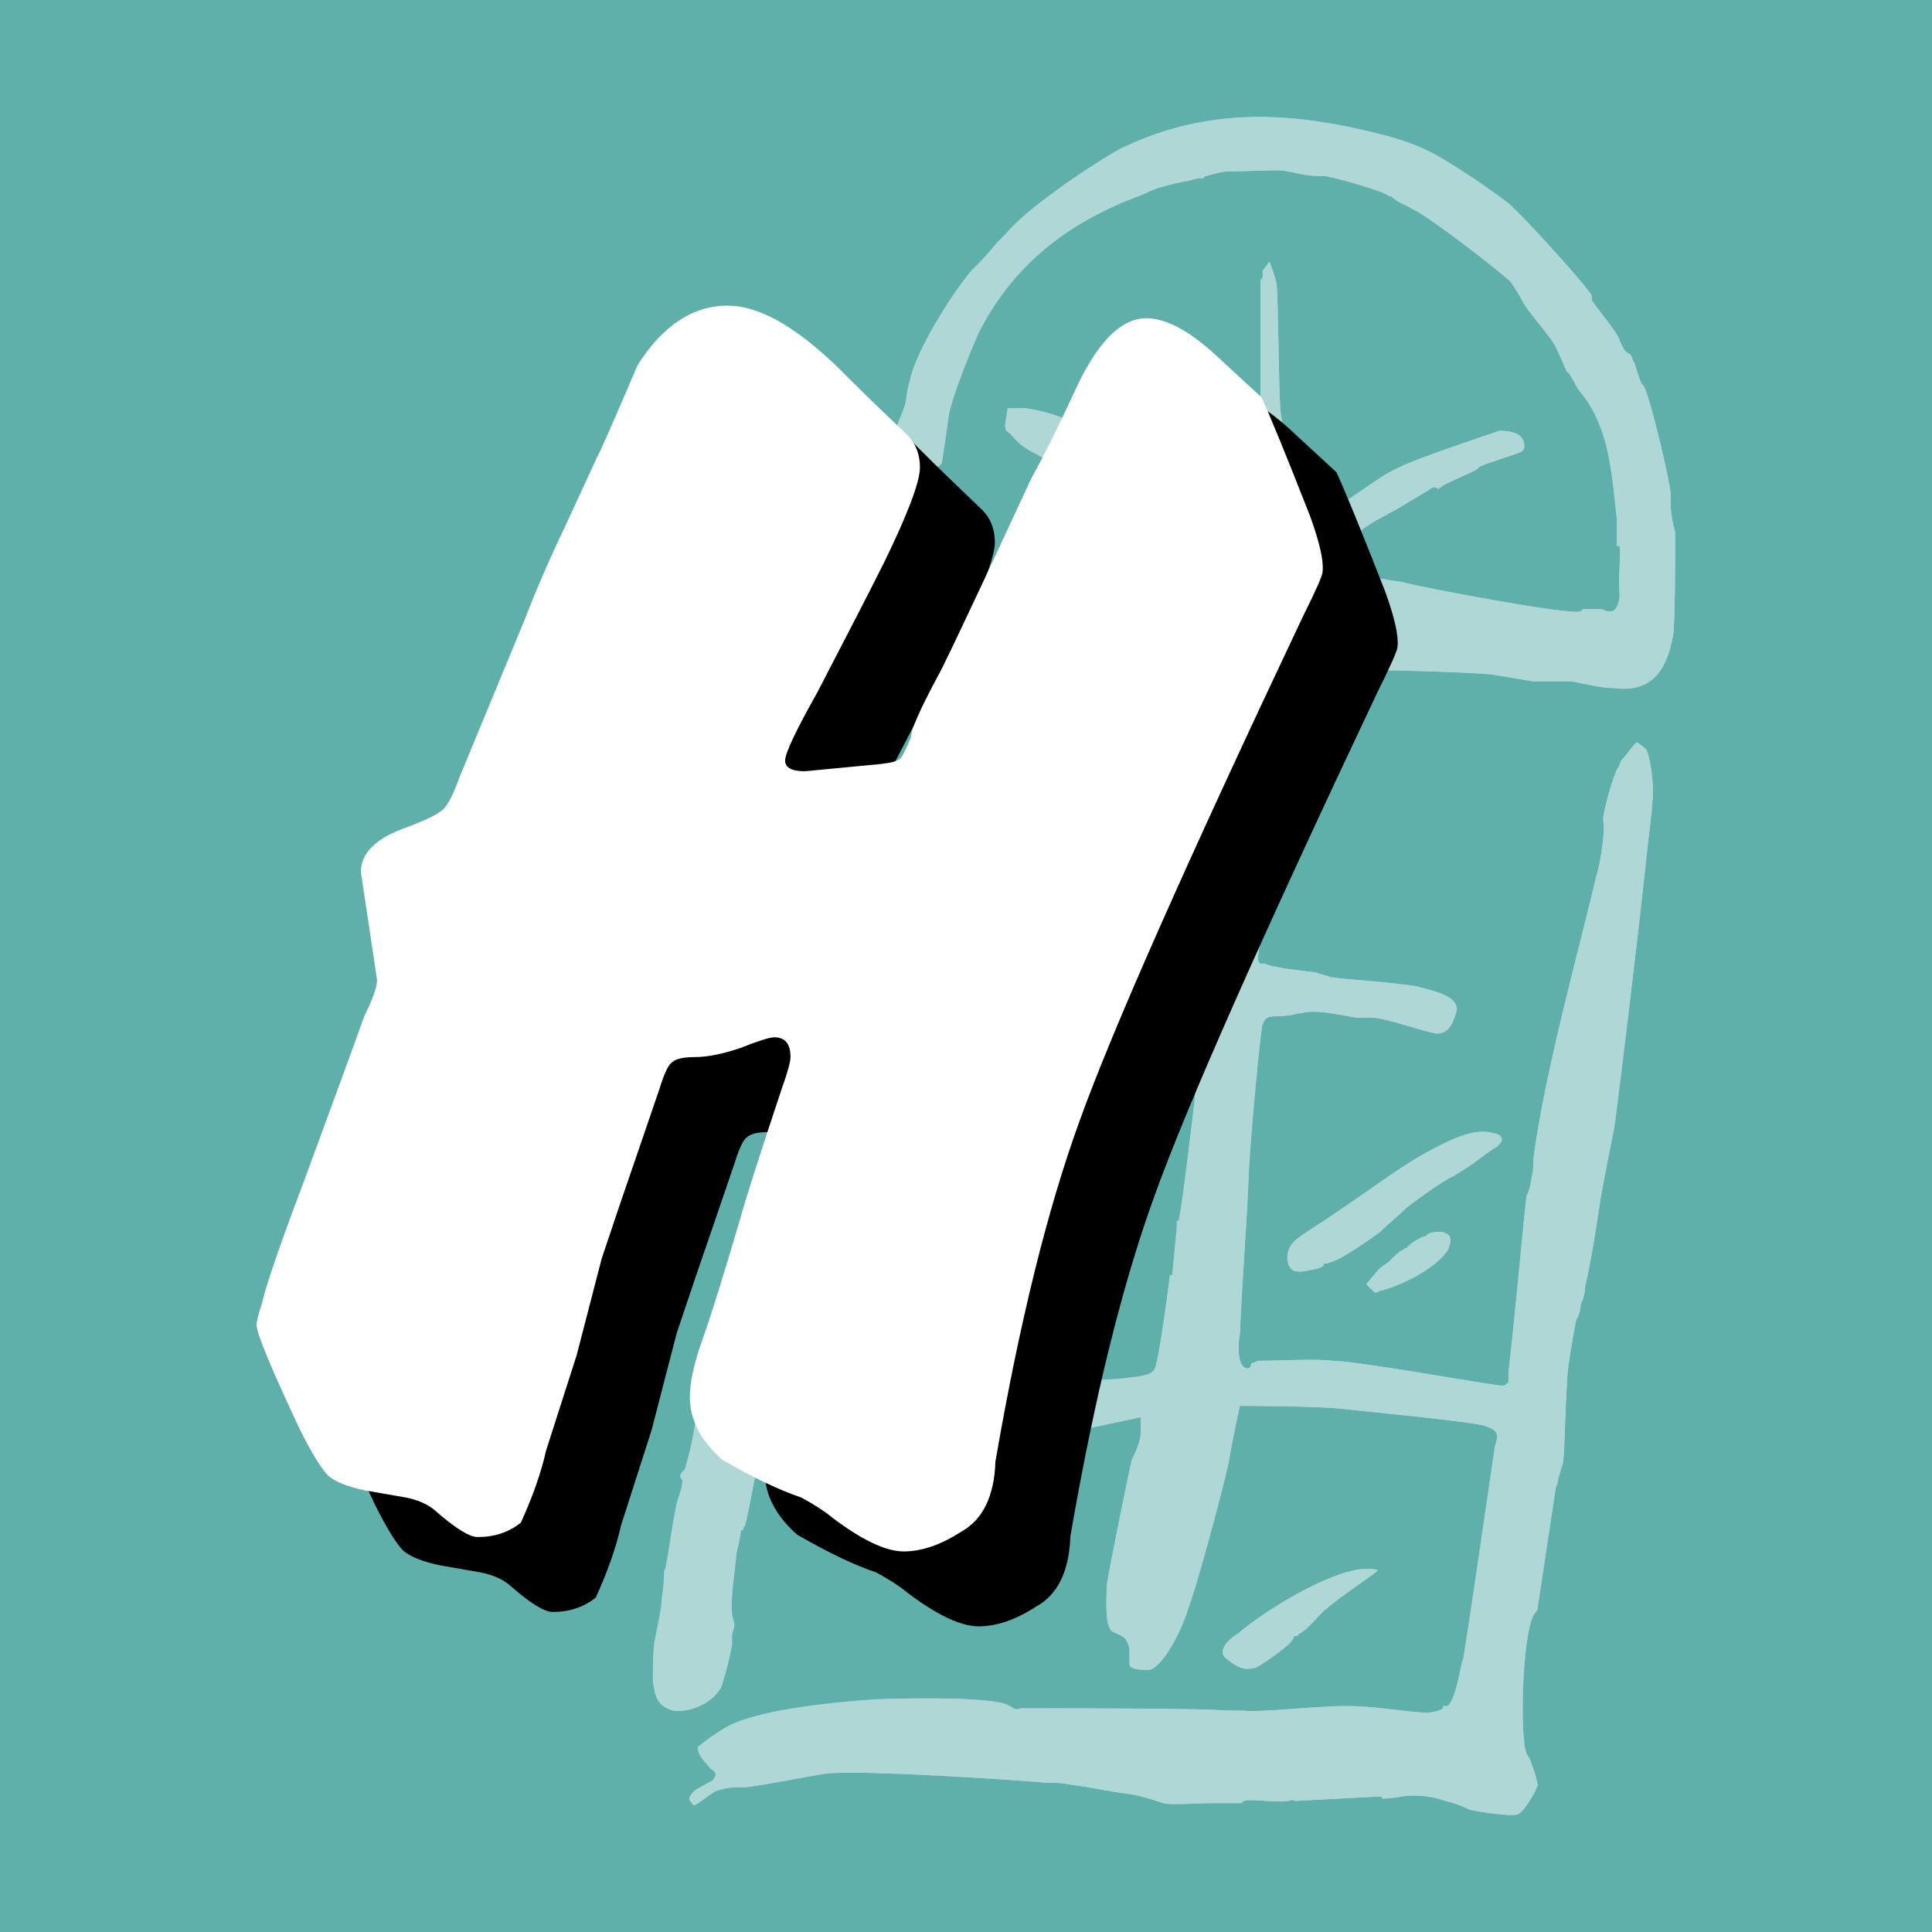 <svg width="512" height="512" viewBox="0 0 512 512" fill="none" xmlns="http://www.w3.org/2000/svg">
<rect width="512" height="512" fill="#5FAFAB"/>
<g opacity="0.5">
<path d="M176.093 416.251C176.689 415.655 178.477 400.696 179.681 397.13C180.29 395.597 180.691 393.99 180.873 392.35C180.547 392.026 180.337 391.603 180.277 391.147C180.277 390.562 180.873 389.955 181.469 389.359C185.653 375.007 182.077 380.991 191.592 343.313C192.795 340.321 195.18 335.541 196.372 331.942C197.057 330.019 197.463 328.007 197.575 325.969C199.96 316.398 202.951 305.038 202.951 303.239C204.155 296.659 208.935 278.72 208.935 275.121C208.837 273.304 209.042 271.483 209.542 269.733C209.646 268.469 210.03 267.243 210.667 266.145C211.274 263.761 211.87 255.382 212.478 248.802C213.063 239.242 214.862 221.899 215.458 217.704C216.054 214.712 216.65 212.327 217.258 209.932C217.854 202.756 217.258 187.201 217.854 184.817C219.046 181.825 219.642 180.633 222.038 180.633C223.241 181.229 226.233 182.421 226.233 183.017C229.81 186.605 226.818 230.256 226.818 233.259C226.233 247.61 225.626 254.786 222.634 269.137C220.846 276.313 219.046 282.892 217.258 290.068C215.458 297.851 213.659 311.607 211.87 323.562C210.667 333.134 198.711 400.111 197.519 403.699C197.457 404.157 197.243 404.58 196.912 404.902C196.912 405.498 196.912 405.498 196.315 405.498C196.045 407.516 195.647 409.515 195.123 411.482C195.123 412.674 193.335 424.63 193.92 427.622C193.92 428.825 194.527 429.421 194.527 430.613C194.527 431.806 193.92 432.413 193.92 433.605V435.393C193.92 437.193 191.535 446.168 190.939 447.36C188.544 451.544 182.56 453.94 178.376 453.344C174.192 452.141 173.596 449.756 173 445.561C173 442.58 173 436.563 173.596 434.201C174.192 431.21 175.384 425.833 175.384 423.438C175.762 421.064 175.965 418.666 175.992 416.262" fill="white"/>
<path d="M176.092 416.246C176.066 418.65 175.863 421.048 175.485 423.422C175.485 425.818 174.293 431.194 173.697 434.186C173.101 436.581 173.101 442.565 173.101 445.545C173.697 449.74 174.293 452.125 178.477 453.328C182.661 453.924 188.599 451.529 191.04 447.345C191.636 446.153 194.021 437.222 194.021 435.378V433.589C194.021 432.397 194.628 431.801 194.628 430.598C194.628 429.394 194.021 428.809 194.021 427.606C193.436 424.614 195.224 412.658 195.224 411.466C195.747 409.499 196.146 407.5 196.416 405.483C197.012 405.483 197.012 405.483 197.012 404.887C197.343 404.565 197.557 404.141 197.62 403.683C198.812 400.095 210.768 333.118 211.971 323.547C213.759 311.591 215.559 297.836 217.358 290.053C219.147 282.877 220.946 276.297 222.735 269.122C225.726 254.77 226.334 247.594 226.919 233.243C226.919 230.251 229.91 186.589 226.334 183.002C226.334 182.405 223.342 181.213 222.139 180.617C219.743 180.617 219.147 181.809 217.954 184.801C217.358 187.186 217.955 202.797 217.358 209.916C216.751 212.312 216.155 214.696 215.559 217.688C214.963 221.883 213.163 239.226 212.578 248.787C211.971 255.366 211.375 263.745 210.767 266.13C210.131 267.227 209.747 268.453 209.643 269.718C209.142 271.467 208.937 273.288 209.036 275.105C209.036 278.693 204.255 296.632 203.052 303.223C203.052 305.023 200.06 316.382 197.676 325.954C197.563 327.992 197.158 330.003 196.472 331.926C195.28 335.525 192.896 340.305 191.692 343.297C182.132 380.975 185.709 374.992 181.57 389.343C180.974 389.939 180.378 390.546 180.378 391.131C180.438 391.587 180.647 392.01 180.974 392.335C180.791 393.974 180.39 395.582 179.782 397.115C178.578 400.703 176.79 415.661 176.194 416.235" fill="white"/>
<path d="M233.497 465.272H243.62C245.433 465.404 247.256 465.202 248.996 464.676C251.392 464.676 253.787 464.08 253.191 463.484C251.392 461.684 238.232 462.876 238.232 463.484C236.622 463.513 235.02 463.712 233.452 464.08L233.497 465.272Z" fill="white"/>
<path d="M233.497 465.272H243.62C245.433 465.404 247.256 465.202 248.996 464.676C251.392 464.676 253.787 464.08 253.191 463.484C251.392 461.684 238.232 462.876 238.232 463.484C236.622 463.513 235.02 463.712 233.452 464.08L233.497 465.272Z" fill="white"/>
<path d="M365.069 416.236C365.069 415.64 360.288 415.64 358.5 416.236C350.121 418.024 335.769 426.359 327.998 432.983C325.006 434.772 322.61 437.763 325.006 439.563C328.594 442.555 330.393 442.555 332.778 441.947C335.173 440.755 341.775 435.975 342.349 434.772C342.673 434.45 342.882 434.031 342.945 433.579C343.541 433.579 344.137 433.579 344.137 432.983C345.937 432.387 348.321 429.395 350.717 427C355.508 422.816 363.876 417.428 365.069 416.236Z" fill="white"/>
<path d="M365.069 416.236C365.069 415.64 360.288 415.64 358.5 416.236C350.121 418.024 335.769 426.359 327.998 432.983C325.006 434.772 322.61 437.763 325.006 439.563C328.594 442.555 330.393 442.555 332.778 441.947C335.173 440.755 341.775 435.975 342.349 434.772C342.673 434.45 342.882 434.031 342.945 433.579C343.541 433.579 344.137 433.579 344.137 432.983C345.937 432.387 348.321 429.395 350.717 427C355.508 422.816 363.876 417.428 365.069 416.236Z" fill="white"/>
<path d="M362.076 340.301L363.875 342.089C364.471 342.696 364.471 342.696 365.664 342.089C371.051 340.897 380.622 336.105 383.659 331.325C384.255 330.133 384.851 327.738 383.659 327.141C382.456 325.949 378.868 326.545 378.272 327.141C377.676 327.738 377.676 327.738 377.079 327.738C377.079 327.738 373.492 329.537 373.492 330.133C373.413 330.132 373.335 330.146 373.262 330.175C373.189 330.205 373.122 330.249 373.067 330.304C373.011 330.36 372.967 330.426 372.938 330.499C372.908 330.572 372.894 330.651 372.896 330.729C372.435 330.773 372.006 330.985 371.692 331.325C371.096 331.325 369.308 333.125 368.104 334.317C367.508 334.913 366.316 335.521 365.709 336.105C364.516 337.309 362.121 340.301 362.121 340.301" fill="white"/>
<path d="M362.076 340.301L363.875 342.089C364.471 342.696 364.471 342.696 365.664 342.089C371.051 340.897 380.622 336.105 383.659 331.325C384.255 330.133 384.851 327.738 383.659 327.141C382.456 325.949 378.868 326.545 378.272 327.141C377.676 327.738 377.676 327.738 377.079 327.738C377.079 327.738 373.492 329.537 373.492 330.133C373.413 330.132 373.335 330.146 373.262 330.175C373.189 330.205 373.122 330.249 373.067 330.304C373.011 330.36 372.967 330.426 372.938 330.499C372.908 330.572 372.894 330.651 372.896 330.729C372.435 330.773 372.006 330.985 371.692 331.325C371.096 331.325 369.308 333.125 368.104 334.317C367.508 334.913 366.316 335.521 365.709 336.105C364.516 337.309 362.121 340.301 362.121 340.301" fill="white"/>
<path d="M350.717 334.901C351.549 334.871 352.365 334.668 353.113 334.305C355.509 333.709 363.236 328.321 365.665 326.533C368.061 324.137 370.456 322.349 372.852 319.953C375.248 318.154 382.412 312.778 385.404 311.586C386.011 310.978 386.607 310.978 387.203 310.382C389.588 309.19 393.783 305.602 396.775 303.802C397.967 302.61 398.563 302.014 397.371 300.822C393.176 299.022 389.003 300.215 384.808 302.014C371.649 307.986 365.687 313.97 347.13 325.937C343.542 328.321 341.157 329.525 341.157 333.709C341.753 337.893 344.138 337.297 349.525 336.093L350.717 335.508V334.901Z" fill="white"/>
<path d="M350.717 334.901C351.549 334.871 352.365 334.668 353.113 334.305C355.509 333.709 363.236 328.321 365.665 326.533C368.061 324.137 370.456 322.349 372.852 319.953C375.248 318.154 382.412 312.778 385.404 311.586C386.011 310.978 386.607 310.978 387.203 310.382C389.588 309.19 393.783 305.602 396.775 303.802C397.967 302.61 398.563 302.014 397.371 300.822C393.176 299.022 389.003 300.215 384.808 302.014C371.649 307.986 365.687 313.97 347.13 325.937C343.542 328.321 341.157 329.525 341.157 333.709C341.753 337.893 344.138 337.297 349.525 336.093L350.717 335.508V334.901Z" fill="white"/>
<path d="M313.039 201.554V200.946H314.243C314.243 200.35 315.435 198.562 315.435 197.966H314.839V197.37C314.839 196.762 311.847 196.762 310.047 197.37C307.663 197.966 306.471 197.966 305.267 198.562C302.883 199.754 298.688 203.342 298.092 203.342H296.899C296.292 203.342 296.292 203.938 295.696 204.545C295.1 204.545 295.1 204.545 294.504 205.141C293.908 205.737 292.715 206.93 292.119 206.93H290.916V208.133H289.724V208.729C289.724 209.325 289.724 209.325 289.116 209.325C288.793 209.289 288.465 209.324 288.157 209.427C287.848 209.53 287.565 209.699 287.328 209.921C287.002 210.246 286.792 210.669 286.732 211.125C286.136 211.125 285.528 210.518 284.932 211.125V212.317H283.796V212.913H282.593V214.15C281.997 214.15 281.401 214.15 281.401 214.747C276.887 217.262 272.673 220.281 268.838 223.744C265.924 226.654 262.721 229.258 259.277 231.516C256.882 232.112 249.099 238.096 249.706 238.692C249.706 239.299 249.706 239.299 249.099 239.299C249.019 239.377 248.956 239.469 248.913 239.572C248.869 239.674 248.847 239.784 248.847 239.895C248.847 240.006 248.869 240.116 248.913 240.219C248.956 240.321 249.019 240.414 249.099 240.491C250.028 241.042 251.037 241.445 252.09 241.684C253.294 241.684 256.882 241.684 258.074 241.087L261.662 239.299H262.854C264.057 238.692 270.637 235.711 271.852 234.508C274.844 231.516 286.215 223.148 286.811 223.148H288.003C288.599 223.148 288.003 222.552 288.003 221.956C288.003 221.956 299.363 214.173 300.566 212.958V212.362C301.758 211.17 303.558 209.966 304.75 208.774C305.82 208.307 306.672 207.451 307.134 206.379C308.338 205.186 310.126 203.387 310.733 203.387H311.33V202.195H313.039V201.554Z" fill="white"/>
<path d="M313.039 201.554V200.946H314.243C314.243 200.35 315.435 198.562 315.435 197.966H314.839V197.37C314.839 196.762 311.847 196.762 310.047 197.37C307.663 197.966 306.471 197.966 305.267 198.562C302.883 199.754 298.688 203.342 298.092 203.342H296.899C296.292 203.342 296.292 203.938 295.696 204.545C295.1 204.545 295.1 204.545 294.504 205.141C293.908 205.737 292.715 206.93 292.119 206.93H290.916V208.133H289.724V208.729C289.724 209.325 289.724 209.325 289.116 209.325C288.793 209.289 288.465 209.324 288.157 209.427C287.848 209.53 287.565 209.699 287.328 209.921C287.002 210.246 286.792 210.669 286.732 211.125C286.136 211.125 285.528 210.518 284.932 211.125V212.317H283.796V212.913H282.593V214.15C281.997 214.15 281.401 214.15 281.401 214.747C276.887 217.262 272.673 220.281 268.838 223.744C265.924 226.654 262.721 229.258 259.277 231.516C256.882 232.112 249.099 238.096 249.706 238.692C249.706 239.299 249.706 239.299 249.099 239.299C249.019 239.377 248.956 239.469 248.913 239.572C248.869 239.674 248.847 239.784 248.847 239.895C248.847 240.006 248.869 240.116 248.913 240.219C248.956 240.321 249.019 240.414 249.099 240.491C250.028 241.042 251.037 241.445 252.09 241.684C253.294 241.684 256.882 241.684 258.074 241.087L261.662 239.299H262.854C264.057 238.692 270.637 235.711 271.852 234.508C274.844 231.516 286.215 223.148 286.811 223.148H288.003C288.599 223.148 288.003 222.552 288.003 221.956C288.003 221.956 299.363 214.173 300.566 212.958V212.362C301.758 211.17 303.558 209.966 304.75 208.774C305.82 208.307 306.672 207.451 307.134 206.379C308.338 205.186 310.126 203.387 310.733 203.387H311.33V202.195H313.039V201.554Z" fill="white"/>
<path d="M266.396 112.436C266.396 113.628 266.396 114.224 267.589 114.82C271.176 119.015 272.38 119.015 276.586 121.4C280.77 123.199 287.946 127.979 293.322 131.522C297.517 133.918 301.105 135.11 304.693 136.91C307.077 138.102 311.273 141.094 313.061 142.286C315.457 144.682 318.449 148.269 318.449 148.269C318.449 148.269 316.649 150.665 315.457 152.453C314.166 153.868 312.513 154.902 310.677 155.445C309.473 155.445 253.26 153.061 245.443 153.657C238.256 153.657 214.94 156.649 214.94 156.649C214.94 156.649 220.924 162.025 222.712 163.228C223.858 163.672 225.083 163.875 226.311 163.824C245.432 162.621 322.587 173.947 334.554 175.78C347.714 177.58 349.502 177.58 362.673 177.58C370.444 177.58 390.172 178.176 395.559 178.772L406.323 180.571H416.445C420.022 181.168 424.217 182.36 427.805 182.36C437.365 183.552 441.56 178.176 443.349 168.604C443.956 166.22 443.956 144.085 443.956 141.094C443.314 138.951 442.91 136.745 442.753 134.514V130.926C442.753 128.542 437.365 105.215 435.577 102.223L434.981 101.627C434.285 99.866 433.688 98.067 433.192 96.24C432.585 95.644 432.585 94.451 431.989 93.844C431.382 93.844 431.382 93.248 430.797 93.248C430.076 92.117 429.473 90.915 428.997 89.66C428.401 87.872 422.418 80.662 421.822 79.538V78.346C420.618 75.95 404.478 58.011 399.698 53.827C394.317 49.752 388.727 45.96 382.951 42.467C375.179 37.676 367.992 35.887 356.633 33.469C335.702 29.285 316.559 29.881 296.831 39.453C290.252 43.041 272.312 54.996 266.925 61.576L264.001 64.556C261.975 67.097 259.777 69.495 257.421 71.732C251.438 78.908 242.474 93.856 241.27 100.435C240.644 102.377 240.244 104.385 240.078 106.419C239.482 108.814 238.278 111.199 237.694 112.998C237.097 116.586 237.097 124.954 240.078 126.754C240.078 126.754 246.061 124.954 247.254 124.358C247.861 123.762 249.042 123.762 249.649 122.57C249.649 121.973 250.841 114.786 251.438 110.006C252.641 104.023 257.421 92.663 259.221 88.479C268.218 70.54 282.536 59.169 301.679 51.993C303.478 51.397 305.267 50.205 307.662 49.609C310.214 48.85 312.809 48.249 315.434 47.809C316.576 47.366 317.798 47.163 319.022 47.213C319.02 47.135 319.035 47.056 319.064 46.983C319.094 46.91 319.138 46.844 319.193 46.788C319.249 46.733 319.315 46.689 319.388 46.659C319.461 46.63 319.539 46.616 319.618 46.617C320.226 46.617 323.217 45.414 325.602 45.414C331.574 45.414 339.357 44.818 341.157 45.414C342.161 45.556 343.157 45.759 344.137 46.021C346.297 46.514 348.514 46.714 350.728 46.617C352.516 46.617 367.464 50.801 368.06 51.993H368.656C370.456 53.793 372.851 54.389 374.64 55.581C378.824 57.381 397.966 72.328 400.362 74.701C401.691 76.611 402.886 78.61 403.938 80.685C406.334 84.273 411.722 90.245 412.318 92.045C413.521 94.44 414.713 97.421 415.31 98.624C415.388 98.623 415.466 98.637 415.539 98.666C415.612 98.696 415.679 98.74 415.734 98.795C415.79 98.851 415.834 98.917 415.863 98.99C415.893 99.064 415.907 99.142 415.906 99.22C416.513 99.817 416.513 100.413 417.109 101.02C417.694 102.808 419.505 104.608 420.686 106.396C426.669 115.394 427.276 126.731 428.469 137.495V144.67H429.065C429.661 144.67 429.065 150.654 429.065 154.242C429.065 157.233 429.661 158.426 428.469 160.821C427.873 162.014 427.277 162.014 426.669 162.014H426.073L424.285 161.417H419.505L418.897 162.014C416.513 163.217 375.247 155.434 371.659 154.242C365.986 153.518 360.384 152.318 354.912 150.654C352.528 150.058 353.124 148.258 355.519 145.874C360.299 139.89 363.291 138.687 369.871 135.099L378.869 129.723C379.009 129.539 379.19 129.389 379.398 129.287C379.606 129.184 379.835 129.13 380.066 129.13C380.298 129.13 380.527 129.184 380.734 129.287C380.942 129.389 381.124 129.539 381.264 129.723C381.263 129.644 381.277 129.566 381.306 129.493C381.336 129.42 381.38 129.354 381.435 129.298C381.491 129.242 381.557 129.198 381.63 129.169C381.703 129.14 381.781 129.125 381.86 129.127C381.86 128.531 390.858 124.931 391.432 124.335L392.039 123.739C392.624 123.143 402.803 120.151 403.399 119.555C403.733 119.243 403.941 118.819 403.983 118.363C403.983 114.764 400.407 114.168 397.415 114.168C395.616 114.764 374.088 121.951 371.097 123.739C366.913 125.539 363.921 127.923 360.333 130.319C351.335 136.302 351.965 136.899 347.174 142.882C346.578 143.478 345.982 144.074 345.386 143.478C344.789 143.478 343.586 142.275 342.99 141.679C342.99 141.082 342.99 141.082 343.586 141.082C344.182 140.486 341.202 121.962 339.402 109.388C338.806 105.204 338.806 76.49 338.21 74.701C337.707 72.875 337.107 71.076 336.41 69.314C335.866 70.15 335.268 70.95 334.622 71.71V73.554C334.026 74.15 334.026 74.15 334.026 75.343V132.703C334.178 133.741 333.963 134.799 333.419 135.695C332.822 138.676 332.226 139.283 330.438 138.079C323.847 135.088 310.092 125.528 299.924 119.544C292.164 115.36 281.389 109.422 271.806 108.184H267.026L266.396 112.436Z" fill="white"/>
<path d="M266.396 112.436C266.396 113.628 266.396 114.224 267.589 114.82C271.176 119.015 272.38 119.015 276.586 121.4C280.77 123.199 287.946 127.979 293.322 131.522C297.517 133.918 301.105 135.11 304.693 136.91C307.077 138.102 311.273 141.094 313.061 142.286C315.457 144.682 318.449 148.269 318.449 148.269C318.449 148.269 316.649 150.665 315.457 152.453C314.166 153.868 312.513 154.902 310.677 155.445C309.473 155.445 253.26 153.061 245.443 153.657C238.256 153.657 214.94 156.649 214.94 156.649C214.94 156.649 220.924 162.025 222.712 163.228C223.858 163.672 225.083 163.875 226.311 163.824C245.432 162.621 322.587 173.947 334.554 175.78C347.714 177.58 349.502 177.58 362.673 177.58C370.444 177.58 390.172 178.176 395.559 178.772L406.323 180.571H416.445C420.022 181.168 424.217 182.36 427.805 182.36C437.365 183.552 441.56 178.176 443.349 168.604C443.956 166.22 443.956 144.085 443.956 141.094C443.314 138.951 442.91 136.745 442.753 134.514V130.926C442.753 128.542 437.365 105.215 435.577 102.223L434.981 101.627C434.285 99.866 433.688 98.067 433.192 96.24C432.585 95.644 432.585 94.451 431.989 93.844C431.382 93.844 431.382 93.248 430.797 93.248C430.076 92.117 429.473 90.915 428.997 89.66C428.401 87.872 422.418 80.662 421.822 79.538V78.346C420.618 75.95 404.478 58.011 399.698 53.827C394.317 49.752 388.727 45.96 382.951 42.467C375.179 37.676 367.992 35.887 356.633 33.469C335.702 29.285 316.559 29.881 296.831 39.453C290.252 43.041 272.312 54.996 266.925 61.576L264.001 64.556C261.975 67.097 259.777 69.495 257.421 71.732C251.438 78.908 242.474 93.856 241.27 100.435C240.644 102.377 240.244 104.385 240.078 106.419C239.482 108.814 238.278 111.199 237.694 112.998C237.097 116.586 237.097 124.954 240.078 126.754C240.078 126.754 246.061 124.954 247.254 124.358C247.861 123.762 249.042 123.762 249.649 122.57C249.649 121.973 250.841 114.786 251.438 110.006C252.641 104.023 257.421 92.663 259.221 88.479C268.218 70.54 282.536 59.169 301.679 51.993C303.478 51.397 305.267 50.205 307.662 49.609C310.214 48.85 312.809 48.249 315.434 47.809C316.576 47.366 317.798 47.163 319.022 47.213C319.02 47.135 319.035 47.056 319.064 46.983C319.094 46.91 319.138 46.844 319.193 46.788C319.249 46.733 319.315 46.689 319.388 46.659C319.461 46.63 319.539 46.616 319.618 46.617C320.226 46.617 323.217 45.414 325.602 45.414C331.574 45.414 339.357 44.818 341.157 45.414C342.161 45.556 343.157 45.759 344.137 46.021C346.297 46.514 348.514 46.714 350.728 46.617C352.516 46.617 367.464 50.801 368.06 51.993H368.656C370.456 53.793 372.851 54.389 374.64 55.581C378.824 57.381 397.966 72.328 400.362 74.701C401.691 76.611 402.886 78.61 403.938 80.685C406.334 84.273 411.722 90.245 412.318 92.045C413.521 94.44 414.713 97.421 415.31 98.624C415.388 98.623 415.466 98.637 415.539 98.666C415.612 98.696 415.679 98.74 415.734 98.795C415.79 98.851 415.834 98.917 415.863 98.99C415.893 99.064 415.907 99.142 415.906 99.22C416.513 99.817 416.513 100.413 417.109 101.02C417.694 102.808 419.505 104.608 420.686 106.396C426.669 115.394 427.276 126.731 428.469 137.495V144.67H429.065C429.661 144.67 429.065 150.654 429.065 154.242C429.065 157.233 429.661 158.426 428.469 160.821C427.873 162.014 427.277 162.014 426.669 162.014H426.073L424.285 161.417H419.505L418.897 162.014C416.513 163.217 375.247 155.434 371.659 154.242C365.986 153.518 360.384 152.318 354.912 150.654C352.528 150.058 353.124 148.258 355.519 145.874C360.299 139.89 363.291 138.687 369.871 135.099L378.869 129.723C379.009 129.539 379.19 129.389 379.398 129.287C379.606 129.184 379.835 129.13 380.066 129.13C380.298 129.13 380.527 129.184 380.734 129.287C380.942 129.389 381.124 129.539 381.264 129.723C381.263 129.644 381.277 129.566 381.306 129.493C381.336 129.42 381.38 129.354 381.435 129.298C381.491 129.242 381.557 129.198 381.63 129.169C381.703 129.14 381.781 129.125 381.86 129.127C381.86 128.531 390.858 124.931 391.432 124.335L392.039 123.739C392.624 123.143 402.803 120.151 403.399 119.555C403.733 119.243 403.941 118.819 403.983 118.363C403.983 114.764 400.407 114.168 397.415 114.168C395.616 114.764 374.088 121.951 371.097 123.739C366.913 125.539 363.921 127.923 360.333 130.319C351.335 136.302 351.965 136.899 347.174 142.882C346.578 143.478 345.982 144.074 345.386 143.478C344.789 143.478 343.586 142.275 342.99 141.679C342.99 141.082 342.99 141.082 343.586 141.082C344.182 140.486 341.202 121.962 339.402 109.388C338.806 105.204 338.806 76.49 338.21 74.701C337.707 72.875 337.107 71.076 336.41 69.314C335.866 70.15 335.268 70.95 334.622 71.71V73.554C334.026 74.15 334.026 74.15 334.026 75.343V132.703C334.178 133.741 333.963 134.799 333.419 135.695C332.822 138.676 332.226 139.283 330.438 138.079C323.847 135.088 310.092 125.528 299.924 119.544C292.164 115.36 281.389 109.422 271.806 108.184H267.026L266.396 112.436Z" fill="white"/>
<path d="M313.039 151.32C312.443 151.916 311.847 153.12 312.443 153.716L313.039 153.12C313.647 152.512 313.647 151.32 313.039 151.32Z" fill="white"/>
<path d="M313.039 151.32C312.443 151.916 311.847 153.12 312.443 153.716L313.039 153.12C313.647 152.512 313.647 151.32 313.039 151.32Z" fill="white"/>
<path d="M343.542 477.25H342.946C342.946 476.643 342.35 477.25 341.157 477.25C340.55 477.847 330.394 476.643 329.786 477.25C329.708 477.249 329.629 477.263 329.556 477.293C329.483 477.322 329.417 477.366 329.361 477.422C329.306 477.477 329.262 477.544 329.233 477.617C329.203 477.69 329.189 477.768 329.19 477.846H322.037C316.65 477.846 310.07 478.443 308.282 477.846C306.493 477.25 304.694 476.643 302.298 476.047C301.314 475.789 300.315 475.59 299.306 475.451C294.526 474.855 289.184 473.651 284.359 473.055C282.001 472.562 279.591 472.361 277.183 472.459C271.796 471.863 227.538 468.871 218.574 470.063C211.398 471.267 199.454 473.651 197.036 473.651C194.387 473.46 191.73 473.871 189.264 474.855C187.475 476.047 184.484 478.443 183.888 478.443C183.888 478.443 182.684 477.25 182.684 476.643C182.919 475.948 183.311 475.316 183.83 474.797C184.349 474.278 184.981 473.886 185.676 473.651C187.475 472.459 189.264 471.863 189.264 471.267C190.467 469.467 188.668 469.467 187.475 467.679C185.676 465.879 184.484 463.495 185.08 462.888C187.515 460.875 190.119 459.077 192.863 457.512C201.861 452.732 223.365 450.932 232.329 450.336C232.329 450.336 263.428 449.132 267.612 452.124C268.804 452.732 268.804 453.328 270.604 452.732H272.403C289.746 452.732 318.449 452.731 325.029 453.328H329.213C334.004 453.924 348.333 452.124 356.723 452.124C363.899 452.124 369.883 453.328 377.654 453.924C379.443 453.924 381.838 453.328 382.435 452.732V452.124H383.638C386.034 450.336 387.226 440.168 387.822 439.572C390.206 424.613 394.402 395.314 396.19 383.336C397.393 379.748 396.797 379.152 393.806 377.96C390.814 376.768 359.119 373.776 353.732 373.169C344.16 372.573 328.617 372.573 328.617 372.573C328.617 372.573 326.817 380.344 325.625 387.531C323.825 395.899 316.627 422.218 314.861 426.402C314.265 428.797 309.474 440.753 304.739 442.553C302.951 442.553 299.947 442.553 299.351 441.349V438.976C299.351 436.581 299.351 435.984 298.159 434.185C295.764 432.385 294.571 432.993 293.975 431.193C292.772 428.809 293.368 421.071 293.368 419.833C293.975 415.649 299.351 389.331 299.948 386.935C301.151 384.551 302.343 381.559 302.343 379.76V375.576C302.343 375.576 280.816 380.356 271.245 381.559C260.481 383.347 244.937 382.751 234.129 380.963C229.934 379.76 226.942 378.567 225.131 376.172C223.343 374.383 225.727 371.988 228.123 370.796C231.711 369.592 236.491 369.592 240.675 369.592C245.466 369.592 260.414 367.804 270.581 366.6C279.579 366.004 287.924 366.004 296.9 365.408C301.084 364.812 304.671 364.812 305.897 363.024C307.09 361.82 310.081 337.898 310.081 337.898H310.689L311.881 325.334V323.546C312.477 323.546 312.477 323.546 312.477 322.95C313.073 321.746 317.864 282.876 318.46 272.709C318.46 270.92 318.46 270.324 315.469 270.92C311.285 270.92 305.897 272.113 300.521 272.709C291.523 273.305 271.211 273.901 264.035 269.121C263.439 268.525 263.439 267.929 262.832 267.929C261.64 267.332 256.859 265.533 255.06 265.533C250.28 264.937 240.709 265.533 240.112 262.541C240.112 261.945 240.708 261.945 241.305 261.349C241.901 260.753 246.096 260.157 246.692 259.549C246.692 259.549 249.684 258.953 250.28 258.953C250.876 258.357 250.876 258.357 252.675 258.357C257.456 258.357 266.431 257.761 267.623 258.357C267.623 258.357 271.807 258.953 272.414 258.953C272.414 258.357 273.011 258.953 273.011 258.953C273.607 259.549 276.587 260.157 277.194 260.157C277.791 260.753 284.37 260.157 284.966 260.157C284.966 260.157 307.09 261.945 310.689 261.349C314.504 260.951 318.296 260.35 322.048 259.549C322.424 252.135 323.224 244.749 324.444 237.426C325.636 228.428 328.032 220.679 329.224 212.907C330.427 205.731 331.024 197.96 332.812 192.572C333.408 191.38 335.804 188.984 336.4 188.984C337.867 189.602 339.116 190.644 339.988 191.976C340.725 193.245 341.127 194.681 341.157 196.149C341.753 197.341 338.762 216.484 336.366 228.44C335.174 236.223 334.566 245.187 333.374 253.566C333.374 254.758 333.374 254.758 333.982 255.354H335.174C337.558 256.558 344.745 257.154 348.929 257.75C350.121 258.346 351.314 258.346 352.517 258.942C356.105 259.538 367.465 260.146 375.248 261.338C379.42 262.53 386.607 263.733 386.011 267.917C384.808 272.101 383.616 273.89 380.624 273.89C377.036 273.293 366.868 269.706 363.877 269.706H359.693C355.509 269.11 348.929 267.321 344.745 268.513C343.542 268.513 342.35 269.11 341.157 269.11C336.962 269.706 335.77 268.513 334.566 271.505C333.982 273.89 331.586 299.016 330.99 309.746C330.394 325.897 329.19 338.449 328.594 353.407C327.998 356.388 327.998 361.179 329.786 362.405C330.99 363.013 331.586 362.405 331.586 361.213C332.182 361.213 332.182 361.213 333.374 360.617C339.954 360.617 348.322 360.021 353.113 360.617C359.693 360.617 395.571 367.196 397.967 367.196C398.563 367.196 399.159 367.196 399.159 366.589C399.766 366.589 399.767 366.589 399.767 365.397V363.597C401.555 348.65 403.939 321.139 404.547 316.955C405.216 315.653 405.621 314.231 405.739 312.771C406.231 311.02 406.432 309.2 406.335 307.384C409.327 284.068 418.898 250.023 423.082 232.027C424.285 228.44 425.478 218.879 424.882 217.676V216.484C425.68 212.193 426.881 207.986 428.469 203.921C429.066 203.325 429.065 202.728 429.662 201.536C430.865 200.333 433.25 196.745 433.846 196.745C434.681 197.295 435.481 197.896 436.241 198.545C437.433 200.929 438.041 206.912 438.041 209.308C438.041 214.088 436.837 221.871 436.241 227.843C433.846 250.574 429.066 289.444 427.873 298.42C426.67 304.392 425.478 310.376 424.286 316.955C423.082 324.727 421.89 333.106 420.09 340.878C420.055 342.54 419.648 344.174 418.898 345.658C418.865 347.137 418.451 348.582 417.695 349.853C417.099 352.834 415.31 362.405 415.31 365.993C414.714 373.776 414.714 385.732 414.118 388.128C413.522 389.32 413.522 390.523 412.915 391.715V392.311C412.841 392.942 412.638 393.551 412.318 394.1L407.516 425.817C407.516 427.009 406.909 427.009 406.312 428.201C403.332 434.185 402.736 460.503 404.524 464.687C405.12 465.88 405.716 466.487 405.716 467.083C406.507 469.011 407.11 471.011 407.516 473.055C406.909 474.855 403.917 480.242 402.128 480.827C400.34 481.412 392.557 480.242 389.565 479.635C387.479 478.58 385.274 477.779 382.997 477.25C379.353 475.967 375.458 475.555 371.626 476.047C369.859 476.43 368.058 476.63 366.25 476.643V476.047L343.542 477.25Z" fill="white"/>
<path d="M343.54 477.251L366.27 476.047V476.643C368.078 476.63 369.88 476.43 371.647 476.047C375.479 475.555 379.373 475.967 383.018 477.251C385.295 477.779 387.5 478.58 389.586 479.635C392.578 480.242 400.361 481.434 402.149 480.827C403.937 480.22 406.929 474.855 407.537 473.055C407.131 471.011 406.528 469.011 405.737 467.083C405.737 466.487 405.141 465.88 404.545 464.687C402.756 460.503 403.353 434.185 406.333 428.201C406.929 427.009 407.537 427.009 407.537 425.817L412.317 394.111C412.636 393.562 412.839 392.954 412.913 392.323V391.727C413.52 390.534 413.52 389.331 414.116 388.139C414.712 385.743 414.712 373.787 415.308 366.004C415.308 362.416 417.097 352.845 417.693 349.865C418.449 348.593 418.863 347.148 418.896 345.669C419.646 344.185 420.053 342.552 420.088 340.889C421.888 333.117 423.08 324.738 424.284 316.966C425.476 310.387 426.668 304.403 427.871 298.431C429.064 289.433 433.844 250.585 436.239 227.855C436.836 221.882 438.039 214.099 438.039 209.319C438.039 206.924 437.432 200.94 436.239 198.556C435.479 197.907 434.679 197.306 433.844 196.756C433.248 196.756 430.863 200.344 429.66 201.547C429.064 202.74 429.064 203.336 428.468 203.932C426.879 207.997 425.678 212.204 424.88 216.495V217.687C425.476 218.891 424.284 228.451 423.08 232.039C418.896 250.034 409.325 284.08 406.333 307.395C406.43 309.211 406.229 311.031 405.737 312.782C405.619 314.242 405.214 315.664 404.545 316.966C403.937 321.15 401.553 348.661 399.765 363.609V365.408C399.765 366.6 399.765 366.6 399.157 366.6C399.157 367.208 398.561 367.208 397.965 367.208C395.57 367.208 359.725 360.628 353.111 360.628C348.32 360.032 339.952 360.628 333.372 360.628C332.18 361.224 332.18 361.224 331.584 361.224C331.584 362.416 330.988 363.024 329.785 362.416C327.996 361.224 327.996 356.433 328.592 353.419C329.188 338.46 330.392 325.908 330.988 309.757C331.584 298.993 333.98 273.867 334.565 271.516C335.768 268.525 336.96 269.717 341.155 269.121C342.348 269.121 343.54 268.525 344.743 268.525C348.927 267.332 355.507 269.121 359.691 269.717H363.875C366.867 269.717 377.034 273.305 380.622 273.901C383.614 273.901 384.806 272.113 386.009 267.929C386.605 263.745 379.419 262.541 375.246 261.349C367.463 260.157 356.126 259.549 352.515 258.953C351.312 258.357 350.12 258.357 348.927 257.761C344.743 257.165 337.556 256.569 335.172 255.365H333.98C333.372 254.769 333.372 254.769 333.372 253.577C334.565 245.198 335.172 236.234 336.364 228.451C338.76 216.495 341.752 197.352 341.155 196.16C341.117 194.686 340.703 193.246 339.952 191.976C339.081 190.644 337.831 189.602 336.364 188.984C335.768 188.984 333.372 191.38 332.776 192.572C330.988 197.96 330.392 205.731 329.188 212.907C327.996 220.679 325.601 228.451 324.408 237.426C323.188 244.749 322.388 252.135 322.013 259.549C318.261 260.35 314.469 260.951 310.653 261.349C307.054 261.945 284.931 260.157 284.931 260.157C284.335 260.157 277.755 260.753 277.159 260.157C276.551 260.157 273.571 259.549 272.975 258.953C272.975 258.953 272.379 258.357 272.379 258.953C271.771 258.953 267.587 258.357 267.587 258.357C266.395 257.761 257.465 258.357 252.64 258.357C250.84 258.357 250.84 258.357 250.244 258.953C249.648 258.953 246.656 259.549 246.656 259.549C246.06 260.157 241.876 260.753 241.269 261.349C240.662 261.945 240.077 261.945 240.077 262.541C240.673 265.533 250.199 264.937 255.024 265.533C256.824 265.533 261.604 267.332 262.796 267.929C263.403 267.929 263.404 268.525 264 269.121C271.175 273.901 291.51 273.305 300.486 272.709C305.862 272.113 311.249 270.92 315.433 270.92C318.425 270.324 318.425 270.92 318.425 272.709C317.829 282.831 313.037 321.746 312.441 322.95C312.441 323.546 312.441 323.546 311.845 323.546V325.334L310.653 337.864H310.046C310.046 337.864 307.054 361.787 305.862 362.99C304.67 364.778 301.082 364.778 296.864 365.374C287.866 365.971 279.509 365.971 270.545 366.567C260.423 367.77 245.43 369.558 240.639 369.558C236.455 369.558 231.641 369.558 228.087 370.762C225.692 371.954 223.307 374.35 225.096 376.138C226.884 378.534 229.876 379.726 234.093 380.929C244.857 382.718 260.401 383.314 271.209 381.525C280.781 380.322 302.308 375.542 302.308 375.542V379.726C302.308 381.525 301.115 384.517 299.912 386.902C299.316 389.297 293.94 415.616 293.332 419.8C293.332 420.992 292.736 428.797 293.94 431.159C294.536 432.959 295.728 432.352 298.124 434.151C299.316 435.951 299.316 436.547 299.316 438.942V441.338C299.912 442.542 302.915 442.542 304.703 442.542C309.483 440.742 314.275 428.786 314.826 426.391C316.614 422.207 323.824 395.888 325.589 387.52C326.782 380.333 328.581 372.561 328.581 372.561C328.581 372.561 344.125 372.561 353.696 373.158C359.084 373.765 390.812 376.757 393.77 377.949C396.728 379.141 397.358 379.737 396.154 383.325C394.366 395.292 390.171 424.591 387.786 439.561C387.19 440.157 385.998 450.325 383.602 452.113H382.399V452.72C381.803 453.316 379.407 453.912 377.619 453.912C369.847 453.316 363.864 452.113 356.688 452.113C348.309 452.113 333.968 453.913 329.177 453.316H324.993C318.414 452.72 289.711 452.72 272.367 452.72H270.568C268.768 453.316 268.768 452.72 267.576 452.113C263.392 449.121 232.294 450.325 232.294 450.325C223.296 450.921 201.791 452.72 192.827 457.5C190.083 459.065 187.479 460.864 185.044 462.877C184.448 463.484 185.64 465.868 187.44 467.668C188.632 469.456 190.432 469.456 189.228 471.256C189.228 471.852 187.44 472.448 185.64 473.64C184.945 473.875 184.313 474.267 183.794 474.786C183.276 475.305 182.883 475.937 182.648 476.632C182.648 477.239 183.852 478.431 183.852 478.431C184.448 478.431 187.44 476.036 189.228 474.844C191.694 473.86 194.352 473.448 197 473.64C199.396 473.64 211.363 471.256 218.538 470.052C227.536 468.86 271.76 471.852 277.148 472.448C279.555 472.35 281.965 472.55 284.323 473.044C289.103 473.64 294.446 474.844 299.271 475.44C300.279 475.579 301.278 475.778 302.263 476.036C304.658 476.632 306.447 477.239 308.246 477.835C310.046 478.431 316.614 477.835 322.001 477.835H329.177C329.176 477.757 329.19 477.678 329.219 477.605C329.249 477.532 329.293 477.466 329.348 477.41C329.404 477.355 329.47 477.311 329.543 477.281C329.616 477.252 329.695 477.238 329.773 477.239C330.381 476.632 340.537 477.835 341.144 477.239C342.336 477.239 342.932 476.632 342.932 477.239L343.54 477.251Z" fill="white"/>
</g>
<path d="M127.396 416.705L116.439 414.799C111.992 413.847 108.816 412.576 106.91 410.988C105.005 409.083 102.464 404.954 99.288 398.602C91.666 382.404 87.855 373.194 87.855 370.971C87.855 370.018 88.331 368.112 89.284 365.254C90.236 360.807 93.889 350.168 100.241 333.335L108.816 309.991C111.039 303.957 113.58 296.97 116.439 289.03C118.662 284.583 119.773 281.407 119.773 279.502L115.486 250.918C115.486 245.836 119.614 241.866 127.872 239.008C132.954 237.102 136.13 235.514 137.4 234.244C138.671 232.973 140.1 230.115 141.688 225.668C145.499 216.458 151.216 202.642 158.838 184.222C162.014 175.964 165.667 167.548 169.795 158.972L178.37 140.393C178.688 140.075 182.182 132.135 188.851 116.573C195.521 106.092 203.461 100.852 212.671 100.852C221.564 100.852 232.204 107.204 244.59 119.908C248.401 123.719 253.642 128.8 260.311 135.152C262.535 137.376 263.646 140.234 263.646 143.728C263.646 147.539 260.47 155.955 254.118 168.977C250.625 175.964 244.749 187.398 236.491 203.278C230.775 213.441 227.916 219.475 227.916 221.381C227.916 223.286 229.663 224.239 233.157 224.239C233.157 224.239 239.826 223.604 253.165 222.334C256.024 222.016 257.771 221.54 258.406 220.904C259.041 220.269 259.994 218.364 261.264 215.188C261.264 213.282 263.646 207.883 268.41 198.99C269.045 198.037 273.015 189.78 280.32 174.217L293.183 146.586C296.359 140.869 300.011 133.564 304.14 124.672C310.175 111.015 316.685 104.186 323.673 104.186C328.754 104.186 334.789 107.362 341.776 113.714C346.222 117.843 350.351 121.654 354.162 125.148C356.385 129.912 360.673 140.393 367.025 156.59C369.566 163.578 370.677 168.5 370.36 171.359C370.36 172.312 368.613 176.282 365.119 183.269C334.312 248.377 314.621 292.841 306.046 316.661C297.471 340.163 290.007 370.335 283.655 407.177C283.337 416.387 280.32 422.581 274.603 425.757C269.204 429.25 264.123 430.997 259.359 430.997C254.595 430.997 248.243 427.98 240.303 421.945C238.397 420.357 235.697 418.611 232.204 416.705C226.487 414.799 219.5 411.465 211.242 406.701C205.525 401.619 202.667 396.061 202.667 390.027C202.667 386.533 203.62 381.928 205.525 376.211C207.749 370.177 211.242 359.061 216.006 342.863C217.594 337.146 221.247 325.713 226.963 308.562C228.551 304.116 229.345 301.257 229.345 299.987C229.345 296.493 227.916 294.746 225.058 294.746C223.787 294.746 220.77 295.699 216.006 297.605C211.242 299.193 207.272 299.987 204.096 299.987C200.92 299.987 198.856 300.463 197.903 301.416C196.95 302.051 195.839 304.433 194.568 308.562L188.375 326.665C185.834 333.97 182.817 342.863 179.323 353.344L172.654 379.069L164.555 404.319C163.285 410.035 161.061 416.387 157.885 423.375C154.709 425.915 150.898 427.186 146.452 427.186C144.229 427.186 140.417 424.804 135.018 420.04C133.113 418.452 130.572 417.34 127.396 416.705Z" fill="black"/>
<path d="M107.541 396.853L96.584 394.948C92.138 393.995 88.962 392.725 87.056 391.137C85.15 389.231 82.61 385.102 79.434 378.75C71.811 362.553 68 353.342 68 351.119C68 350.166 68.476 348.261 69.429 345.402C70.382 340.956 74.034 330.316 80.386 313.483L88.962 290.14C91.185 284.105 93.726 277.118 96.584 269.178C98.807 264.732 99.919 261.556 99.919 259.65L95.631 231.066C95.631 225.984 99.76 222.014 108.018 219.156C113.099 217.25 116.275 215.662 117.546 214.392C118.816 213.122 120.245 210.263 121.833 205.817C125.644 196.606 131.361 182.791 138.984 164.37C142.16 156.112 145.812 147.696 149.941 139.121L158.516 120.541C158.834 120.224 162.327 112.284 168.997 96.721C175.666 86.24 183.606 81 192.817 81C201.71 81 212.349 87.352 224.736 100.056C228.547 103.867 233.787 108.949 240.457 115.301C242.68 117.524 243.792 120.382 243.792 123.876C243.792 127.687 240.616 136.104 234.264 149.125C230.77 156.112 224.894 167.546 216.637 183.426C210.92 193.589 208.062 199.624 208.062 201.529C208.062 203.435 209.809 204.388 213.302 204.388C213.302 204.388 219.972 203.752 233.311 202.482C236.169 202.164 237.916 201.688 238.551 201.053C239.186 200.418 240.139 198.512 241.41 195.336C241.41 193.43 243.792 188.031 248.556 179.138C249.191 178.186 253.161 169.928 260.466 154.366L273.329 126.734C276.505 121.018 280.157 113.713 284.286 104.82C290.32 91.163 296.831 84.335 303.818 84.335C308.9 84.335 314.934 87.511 321.921 93.863C326.368 97.992 330.497 101.803 334.308 105.296C336.531 110.06 340.819 120.541 347.171 136.739C349.711 143.726 350.823 148.649 350.505 151.507C350.505 152.46 348.759 156.43 345.265 163.417C314.458 228.525 294.766 272.989 286.191 296.809C277.616 320.312 270.153 350.484 263.801 387.325C263.483 396.536 260.466 402.729 254.749 405.905C249.35 409.399 244.268 411.145 239.504 411.145C234.74 411.145 228.388 408.128 220.448 402.094C218.542 400.506 215.843 398.759 212.349 396.853C206.633 394.948 199.645 391.613 191.388 386.849C185.671 381.767 182.813 376.209 182.813 370.175C182.813 366.681 183.765 362.076 185.671 356.359C187.894 350.325 191.388 339.209 196.152 323.011C197.74 317.295 201.392 305.861 207.109 288.711C208.697 284.264 209.491 281.406 209.491 280.135C209.491 276.642 208.062 274.895 205.203 274.895C203.933 274.895 200.916 275.848 196.152 277.753C191.388 279.341 187.418 280.135 184.242 280.135C181.066 280.135 179.001 280.612 178.048 281.565C177.096 282.2 175.984 284.582 174.714 288.711L168.52 306.814C165.98 314.119 162.962 323.011 159.469 333.492L152.799 359.218L144.7 384.467C143.43 390.184 141.207 396.536 138.031 403.523C134.855 406.064 131.044 407.334 126.597 407.334C124.374 407.334 120.563 404.952 115.164 400.188C113.258 398.6 110.717 397.489 107.541 396.853Z" fill="white"/>
</svg>
